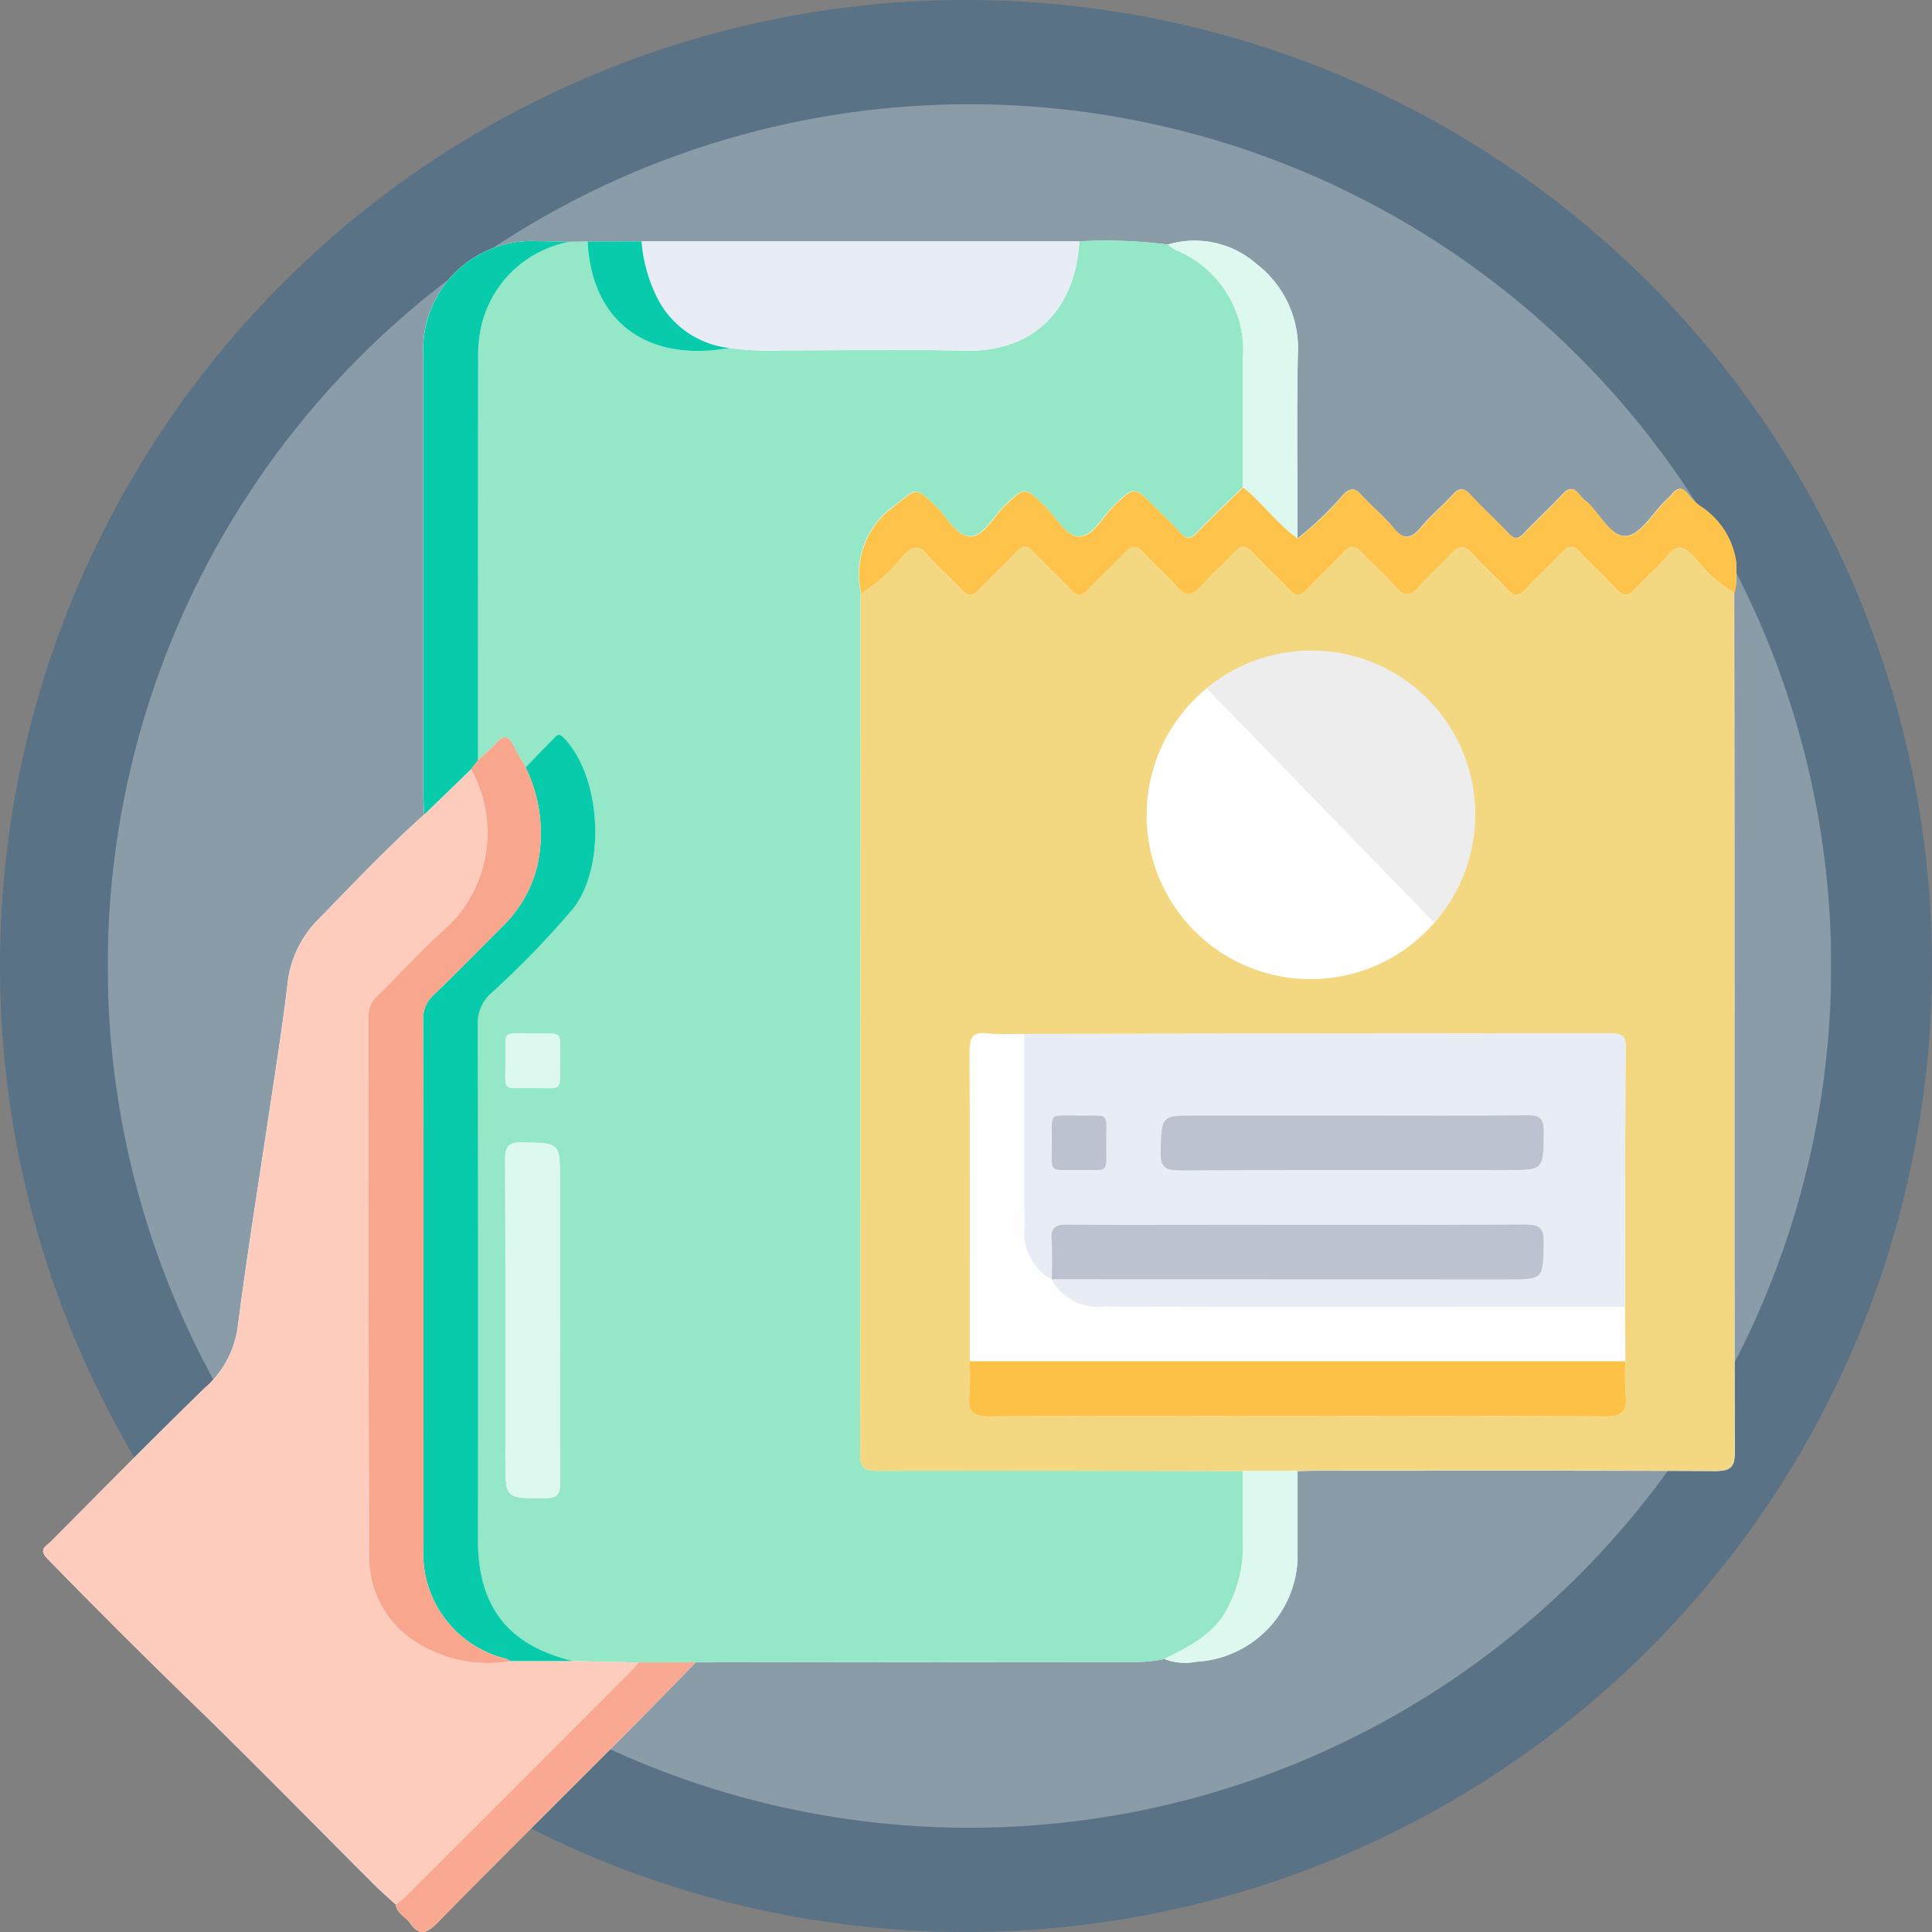 <?xml version="1.0" encoding="UTF-8"?>
<svg xmlns="http://www.w3.org/2000/svg" xmlns:xlink="http://www.w3.org/1999/xlink" width="97" height="97" viewBox="0 0 97 97">
  <rect x="0" y="0" width="97" height="97" fill="#808080" stroke="none"/>
  <defs>
    <clipPath id="clip-path">
      <path id="Path_139" data-name="Path 139" d="M0,0H97V-97H0Z" fill="none"></path>
    </clipPath>
    <clipPath id="clip-path-2">
      <rect id="Rectangle_730" data-name="Rectangle 730" width="115" height="105" transform="translate(-9 -104)" fill="none"></rect>
    </clipPath>
    <clipPath id="clip-path-3">
      <path id="Path_135" data-name="Path 135" d="M48.5,0A48.5,48.5,0,0,0,97-48.5,48.5,48.5,0,0,0,48.5-97,48.5,48.5,0,0,0,0-48.5,48.5,48.5,0,0,0,48.5,0" fill="none"></path>
    </clipPath>
    <clipPath id="clip-path-4">
      <path id="Path_139-2" data-name="Path 139" d="M0-10.47H86.53V-97H0Z" transform="translate(0 97)" fill="none"></path>
    </clipPath>
    <clipPath id="clip-path-5">
      <rect id="Rectangle_730-2" data-name="Rectangle 730" width="103.771" height="93.522" fill="none"></rect>
    </clipPath>
    <clipPath id="clip-path-6">
      <path id="Path_135-2" data-name="Path 135" d="M43.265-10.47A43.265,43.265,0,0,0,86.53-53.735,43.265,43.265,0,0,0,43.265-97,43.265,43.265,0,0,0,0-53.735,43.265,43.265,0,0,0,43.265-10.47" transform="translate(0 97)" fill="none"></path>
    </clipPath>
    <clipPath id="clip-path-7">
      <rect id="Rectangle_859" data-name="Rectangle 859" width="85.01" height="84.927" fill="none"></rect>
    </clipPath>
  </defs>
  <g id="Group_1092" data-name="Group 1092" transform="translate(-292 -917)">
    <g id="Group_1058" data-name="Group 1058" transform="translate(292 1014)">
      <g id="Group_682" data-name="Group 682" clip-path="url(#clip-path)">
        <g id="Group_675" data-name="Group 675" opacity="0.3">
          <g id="Group_674" data-name="Group 674">
            <g id="Group_673" data-name="Group 673" clip-path="url(#clip-path-2)">
              <g id="Group_670" data-name="Group 670" transform="translate(48.5)">
                <path id="Path_133" data-name="Path 133" d="M0,0A48.5,48.5,0,0,0,48.5-48.5,48.5,48.5,0,0,0,0-97,48.5,48.5,0,0,0-48.5-48.5,48.5,48.5,0,0,0,0,0" fill="#00508f"></path>
              </g>
            </g>
          </g>
        </g>
      </g>
    </g>
    <g id="Group_1061" data-name="Group 1061" transform="translate(297.408 1019.235)" style="isolation: isolate">
      <g id="Group_682-2" data-name="Group 682" transform="translate(0 -97)" clip-path="url(#clip-path-4)">
        <g id="Group_675-2" data-name="Group 675" transform="translate(-8.62 -6.058)" opacity="0.3">
          <g id="Group_674-2" data-name="Group 674" transform="translate(0 0)">
            <g id="Group_673-2" data-name="Group 673" clip-path="url(#clip-path-5)">
              <g id="Group_670-2" data-name="Group 670" transform="translate(8.62 6.058)">
                <path id="Path_133-2" data-name="Path 133" d="M-5.235-10.47A43.265,43.265,0,0,0,38.03-53.735,43.265,43.265,0,0,0-5.235-97,43.265,43.265,0,0,0-48.5-53.735,43.265,43.265,0,0,0-5.235-10.47" transform="translate(48.5 97)" fill="#fff"></path>
              </g>
            </g>
          </g>
        </g>
      </g>
    </g>
    <g id="Group_1060" data-name="Group 1060" transform="translate(294.163 929.073)">
      <g id="Group_1059" data-name="Group 1059" clip-path="url(#clip-path-7)">
        <path id="Path_646" data-name="Path 646" d="M30.046.046,27.34.057l-.912.012C25.915.057,25.4.038,24.889.038a5.451,5.451,0,0,0-5.8,5.767q0,11.039,0,22.077c0,.312.031.625.047.937-1.848,1.659-3.555,3.46-5.287,5.236a5.408,5.408,0,0,0-1.565,3.166c-.249,2.143-.59,4.271-.909,6.4-.545,3.647-1.135,7.288-1.606,10.944A4.912,4.912,0,0,1,8.13,57.6C5.51,60.146,2.948,62.752.372,65.342c-.222.223-.627.358-.148.849q3.551,3.644,7.2,7.183c3.116,3.018,6.145,6.125,9.216,9.19.341.341.709.655,1.065.981.054.449.487.606.709.924.462.66.828.557,1.37.005,3.132-3.187,6.309-6.33,9.464-9.495,1.184-1.187,2.349-2.393,3.523-3.591q10.873-.011,21.746-.019A7.873,7.873,0,0,0,56.3,71.22a2.822,2.822,0,0,0,1.586.139,5.383,5.383,0,0,0,5.095-5.113c0-1.485,0-2.971,0-4.456.342-.008.685-.023,1.027-.023,6.652,0,13.3-.016,19.957.019.814,0,.977-.248.974-1.007-.026-7.8-.014-15.591-.016-23.386q0-9.851-.016-19.7a4,4,0,0,0-1.719-4.363,2.979,2.979,0,0,1-.605-.6c-.293-.366-.545-.333-.814.016a3,3,0,0,1-.3.3c-.655.635-1.267,1.719-1.976,1.786-.814.078-1.339-1.159-2.05-1.757a1.961,1.961,0,0,1-.3-.3c-.289-.38-.537-.392-.878-.021-.618.672-1.3,1.289-1.925,1.951-.282.3-.485.3-.768,0-.629-.662-1.307-1.279-1.925-1.951-.341-.371-.563-.335-.883.017-.5.549-1.085,1.022-1.556,1.591-.511.617-.9.718-1.449.031-.459-.577-1.06-1.04-1.553-1.593-.344-.385-.564-.407-.948-.019a16.414,16.414,0,0,1-2.275,2.175c0-3.078-.044-6.157.016-9.234a5.336,5.336,0,0,0-2.081-4.545A4.7,4.7,0,0,0,56.469.208,24.205,24.205,0,0,0,52.027.047H30.046" transform="translate(0 0)" fill="#fefefe"></path>
        <path id="Path_647" data-name="Path 647" d="M129.9,71.305a7.888,7.888,0,0,1-1.782.151q-10.873,0-21.746.018l-2.874.005-3.326-.071c-3.223-.787-4.739-2.723-4.739-6.056q0-12.933-.013-25.865a2.023,2.023,0,0,1,.644-1.572,45.821,45.821,0,0,0,4.165-4.3c1.664-2.178,1.369-6.641-.493-8.558-.276-.284-.391-.074-.541.076-.463.465-.916.94-1.372,1.411-.208-.364-.436-.718-.618-1.1-.235-.487-.478-.563-.859-.132-.277.314-.609.579-.916.866q0-10.092.007-20.184a6.893,6.893,0,0,1,.09-1.273,5.583,5.583,0,0,1,4.5-4.571l.912-.012c.188,3.968,2.928,6.093,7.117,5.346a15.072,15.072,0,0,0,2.723.12c3.028,0,6.057-.061,9.082.017,3.681.095,5.6-2.316,5.765-5.493a24.2,24.2,0,0,1,4.441.161,2.715,2.715,0,0,0,.415.283,5.434,5.434,0,0,1,3.357,5.459q-.007,3.215,0,6.429c-.775.759-1.562,1.506-2.318,2.283-.308.317-.525.348-.833.008-.421-.466-.883-.894-1.327-1.339-1-1-.989-.988-2.029.01-.569.546-1.028,1.526-1.745,1.514-.653-.012-1.124-.956-1.673-1.491-1.053-1.027-1.034-1.027-2.091,0-.548.535-1.02,1.481-1.673,1.487-.715.007-1.174-.97-1.744-1.517-1.036-1-.938-.9-2.049-.029a4.2,4.2,0,0,0-1.7,4.388c-.005.085-.015.171-.015.256q0,21.5-.019,43c0,.727.268.828.892.827,6.108-.011,12.217,0,18.326.011,0,1.282-.016,2.564.006,3.845a6.578,6.578,0,0,1-.695,2.869c-.652,1.438-1.951,2.068-3.248,2.717M99.552,54.352V47.24c0-1.871,0-1.837-1.9-1.868-.7-.011-.855.221-.852.878.024,5.026.013,10.053.013,15.08,0,1.925,0,1.9,1.948,1.909.656,0,.816-.208.809-.834-.031-2.684-.013-5.369-.013-8.054m0-13.028c-.021-1.553.2-1.423-1.13-1.417-1.8.008-1.61-.218-1.607,1.1,0,1.838-.231,1.632,1.167,1.629,1.8,0,1.543.244,1.571-1.316" transform="translate(-73.601 -0.085)" fill="#94e7c7"></path>
        <path id="Path_648" data-name="Path 648" d="M198.582,113.617c-6.109-.007-12.217-.022-18.326-.011-.624,0-.893-.1-.892-.827q.035-21.5.019-43c0-.086.01-.171.015-.256a7.515,7.515,0,0,0,2.07-1.868c.484-.485.8-.6,1.281-.024s1.107,1.076,1.616,1.653c.389.443.656.383,1.024-.019.578-.631,1.218-1.206,1.8-1.829.309-.328.536-.318.841,0,.608.643,1.263,1.242,1.866,1.889.328.352.564.374.9.009.561-.609,1.188-1.157,1.742-1.77.389-.431.676-.494,1.09-.023.507.579,1.12,1.066,1.615,1.653.462.547.78.46,1.21-.027.528-.6,1.14-1.122,1.681-1.71.338-.366.577-.336.9.012.6.646,1.26,1.245,1.866,1.889.307.326.529.328.837,0,.607-.644,1.262-1.243,1.866-1.889.325-.347.565-.383.9-.015.541.588,1.153,1.112,1.681,1.71.429.486.747.578,1.21.029.5-.587,1.108-1.075,1.615-1.653.412-.47.7-.412,1.09.021.554.614,1.181,1.162,1.742,1.77.336.364.571.346.9-.007.6-.647,1.258-1.246,1.866-1.889.3-.322.53-.336.841-.007.587.623,1.227,1.2,1.8,1.829.367.4.633.465,1.024.021.508-.578,1.121-1.065,1.615-1.653s.8-.465,1.281.021a7.363,7.363,0,0,0,2.07,1.864q.008,9.851.016,19.7c0,7.8-.009,15.591.017,23.386,0,.758-.161,1.011-.974,1.007-6.652-.035-13.3-.02-19.957-.019-.342,0-.685.015-1.027.023l-2.747,0M184.868,108.1a15.632,15.632,0,0,1-.013,1.711c-.091.81.174,1.066,1.019,1.059,4.765-.041,9.531-.02,14.3-.02,5.536,0,11.072-.018,16.608.02.844.006,1.109-.248,1.019-1.059a15.571,15.571,0,0,1-.013-1.711l-.021-2.739c.008-4.337,0-8.674.036-13.011.005-.672-.3-.714-.829-.712-4.023.014-8.046.005-12.069.008q-8.644.008-17.289.021c-.626-.007-1.257.031-1.877-.034-.745-.078-.886.237-.883.919.027,5.182.015,10.365.015,15.547" transform="translate(-138.343 -51.829)" fill="#f4d781"></path>
        <path id="Path_649" data-name="Path 649" d="M26.576,160.873l3.325.071c-.09.11-.171.229-.271.329Q23.905,167,18.175,172.728a4.839,4.839,0,0,1-.466.366c-.355-.326-.723-.641-1.065-.981-3.071-3.065-6.1-6.172-9.216-9.19q-3.656-3.54-7.2-7.183c-.478-.491-.074-.626.148-.849,2.576-2.59,5.138-5.2,7.758-7.741a4.91,4.91,0,0,0,1.645-3.033c.47-3.657,1.06-7.3,1.606-10.944.319-2.132.66-4.26.909-6.4a5.411,5.411,0,0,1,1.565-3.166c1.732-1.776,3.439-3.577,5.287-5.236L21.48,116.1a6.536,6.536,0,0,1-1.375,8.086c-1.153,1.018-2.185,2.172-3.283,3.253a1.355,1.355,0,0,0-.481,1.036c.012,9.1-.016,18.205.033,27.308a5.005,5.005,0,0,0,2.132,4,6.74,6.74,0,0,0,4.95,1.095l3.119,0" transform="translate(0 -89.549)" fill="#feccbd"></path>
        <path id="Path_650" data-name="Path 650" d="M223.056,59.438a7.367,7.367,0,0,1-2.07-1.864c-.486-.486-.8-.6-1.281-.021s-1.107,1.076-1.616,1.653c-.391.444-.657.379-1.024-.021-.578-.631-1.218-1.206-1.8-1.829-.31-.33-.537-.314-.841.007-.608.643-1.263,1.242-1.866,1.889-.329.353-.565.371-.9.007-.561-.609-1.188-1.156-1.742-1.77-.39-.432-.678-.49-1.09-.021-.507.579-1.12,1.066-1.615,1.653-.463.548-.781.456-1.21-.029-.528-.6-1.14-1.122-1.681-1.71-.339-.368-.579-.332-.9.015-.605.646-1.26,1.245-1.866,1.889-.308.327-.53.325-.837,0-.607-.644-1.262-1.243-1.866-1.889-.326-.348-.566-.379-.9-.012-.541.588-1.153,1.112-1.681,1.71-.43.487-.748.573-1.21.027-.5-.587-1.108-1.074-1.615-1.653-.413-.471-.7-.408-1.09.023-.554.614-1.181,1.162-1.742,1.77-.336.365-.572.342-.9-.009-.6-.647-1.258-1.246-1.866-1.889-.305-.322-.531-.333-.841,0-.587.624-1.227,1.2-1.8,1.829-.368.4-.635.461-1.024.019-.508-.578-1.121-1.065-1.615-1.653s-.8-.461-1.281.024a7.511,7.511,0,0,1-2.069,1.868,4.2,4.2,0,0,1,1.7-4.388c1.112-.875,1.013-.966,2.049.029.569.547,1.029,1.524,1.744,1.517.654-.006,1.125-.953,1.674-1.487,1.056-1.03,1.038-1.031,2.091,0,.548.535,1.02,1.479,1.673,1.491.717.013,1.175-.967,1.745-1.514,1.04-1,1.025-1.014,2.029-.01.444.444.907.873,1.327,1.339.307.341.525.309.833-.008.756-.777,1.543-1.524,2.318-2.283.983.786,1.712,1.842,2.746,2.573a16.4,16.4,0,0,0,2.275-2.175c.384-.389.6-.367.948.019.494.553,1.094,1.016,1.553,1.593.547.687.937.586,1.449-.031.472-.569,1.058-1.042,1.556-1.591.32-.352.542-.387.883-.017.618.672,1.3,1.289,1.925,1.951.283.3.485.3.768,0,.63-.662,1.308-1.278,1.925-1.951.341-.372.59-.359.878.021a1.941,1.941,0,0,0,.3.3c.712.6,1.236,1.834,2.05,1.757.709-.067,1.322-1.151,1.976-1.786a3,3,0,0,0,.3-.3c.269-.349.522-.382.814-.016a2.979,2.979,0,0,0,.605.6,4,4,0,0,1,1.719,4.363" transform="translate(-138.144 -41.747)" fill="#fdc34b"></path>
        <path id="Path_651" data-name="Path 651" d="M153.355.2c-.167,3.177-2.084,5.588-5.765,5.493-3.026-.078-6.055-.014-9.082-.017a15.07,15.07,0,0,1-2.723-.12,4.621,4.621,0,0,1-3.58-2.435A7.728,7.728,0,0,1,131.374.2h21.981" transform="translate(-101.328 -0.157)" fill="#e8ecf4"></path>
        <path id="Path_652" data-name="Path 652" d="M85.867,26.68l-2.338,2.266c-.016-.312-.047-.625-.047-.937q0-11.039,0-22.077a5.451,5.451,0,0,1,5.8-5.767c.513,0,1.026.02,1.539.03a5.583,5.583,0,0,0-4.5,4.572,6.89,6.89,0,0,0-.09,1.273q-.01,10.092-.008,20.184l-.353.457" transform="translate(-64.387 -0.127)" fill="#08cbab"></path>
        <path id="Path_653" data-name="Path 653" d="M77.431,324.3a4.836,4.836,0,0,0,.466-.366q5.731-5.724,11.455-11.455c.1-.1.181-.219.271-.329l2.874-.005c-1.174,1.2-2.339,2.4-3.523,3.591-3.155,3.165-6.331,6.308-9.464,9.495-.542.551-.908.654-1.37-.005-.223-.318-.655-.475-.709-.924" transform="translate(-59.722 -240.758)" fill="#f9a992"></path>
        <path id="Path_654" data-name="Path 654" d="M253.419,14.952c-1.034-.731-1.763-1.787-2.746-2.573q0-3.215,0-6.429A5.434,5.434,0,0,0,247.319.491,2.744,2.744,0,0,1,246.9.208a4.7,4.7,0,0,1,4.451.965,5.337,5.337,0,0,1,2.081,4.545c-.061,3.077-.016,6.156-.016,9.234" transform="translate(-190.436 0)" fill="#ddf9ef"></path>
        <path id="Path_655" data-name="Path 655" d="M250.118,270.165l2.747,0c0,1.485,0,2.971,0,4.456a5.383,5.383,0,0,1-5.095,5.112,2.821,2.821,0,0,1-1.585-.139c1.3-.649,2.6-1.279,3.248-2.717a6.578,6.578,0,0,0,.694-2.869c-.022-1.281-.006-2.563-.006-3.845" transform="translate(-189.879 -208.377)" fill="#ddf9ef"></path>
        <path id="Path_656" data-name="Path 656" d="M122.249.2a7.724,7.724,0,0,0,.831,2.921,4.62,4.62,0,0,0,3.58,2.435c-4.19.747-6.93-1.378-7.118-5.346L122.249.2" transform="translate(-92.203 -0.157)" fill="#08cbab"></path>
        <path id="Path_657" data-name="Path 657" d="M90.931,155.06l-3.119,0a1.3,1.3,0,0,0-.221-.119,5.431,5.431,0,0,1-4.142-5.575q0-13.235-.011-26.469a1.59,1.59,0,0,1,.517-1.274c1.195-1.146,2.35-2.333,3.52-3.505a6.284,6.284,0,0,0,1.7-3.015,7.56,7.56,0,0,0-.594-4.913c.457-.471.909-.946,1.372-1.411.15-.15.265-.36.541-.076,1.862,1.917,2.157,6.381.493,8.558a45.819,45.819,0,0,1-4.165,4.3,2.024,2.024,0,0,0-.644,1.572q.03,12.933.013,25.865c0,3.332,1.516,5.268,4.739,6.056" transform="translate(-64.355 -83.736)" fill="#08cbab"></path>
        <path id="Path_658" data-name="Path 658" d="M79.336,110.591a7.559,7.559,0,0,1,.594,4.913,6.283,6.283,0,0,1-1.7,3.015c-1.17,1.172-2.325,2.359-3.52,3.505a1.59,1.59,0,0,0-.517,1.274q.022,13.235.011,26.469a5.431,5.431,0,0,0,4.142,5.575,1.3,1.3,0,0,1,.221.119,6.742,6.742,0,0,1-4.95-1.095,5.005,5.005,0,0,1-2.132-4c-.049-9.1-.021-18.205-.033-27.308a1.355,1.355,0,0,1,.481-1.036c1.1-1.081,2.13-2.235,3.283-3.253a6.536,6.536,0,0,0,1.375-8.086l.353-.457c.308-.287.639-.552.917-.866.381-.431.624-.356.859.132.182.377.41.731.618,1.1" transform="translate(-55.109 -84.134)" fill="#f8a68e"></path>
        <path id="Path_659" data-name="Path 659" d="M104.174,206.994c0,2.685-.018,5.37.013,8.054.007.626-.153.839-.809.834-1.947-.014-1.948.015-1.948-1.909,0-5.026.011-10.053-.013-15.079,0-.657.153-.889.852-.878,1.9.03,1.9,0,1.9,1.868v7.111" transform="translate(-78.222 -152.727)" fill="#ddf9ef"></path>
        <path id="Path_660" data-name="Path 660" d="M104.2,175.5c-.028,1.56.225,1.313-1.571,1.316-1.4,0-1.163.209-1.167-1.629,0-1.322-.193-1.1,1.607-1.1,1.331-.006,1.109-.136,1.13,1.417" transform="translate(-78.244 -134.262)" fill="#ddf9ef"></path>
        <path id="Path_661" data-name="Path 661" d="M215.393,174.1q8.644-.011,17.289-.022c4.023,0,8.046.006,12.069-.008.525,0,.834.04.829.712-.035,4.337-.029,8.674-.036,13.011l-6.584,0c-6.5,0-13,.017-19.5-.017a2.656,2.656,0,0,1-2.7-1.362l22.864.007c1.834,0,1.8,0,1.838-1.85.014-.714-.2-.913-.91-.909-5.423.028-10.847.016-16.27.016-2.255,0-4.51.019-6.765-.012-.607-.008-.81.189-.769.783.044.654.015,1.313.017,1.969a2.664,2.664,0,0,1-1.361-2.688c-.049-3.21-.016-6.421-.016-9.632m16.5,4.093h-7.88c-1.778,0-1.736,0-1.788,1.817-.022.777.228.947.967.943,5.453-.03,10.906-.016,16.358-.016,1.928,0,1.9,0,1.912-1.946,0-.655-.207-.817-.834-.811-2.912.03-5.824.013-8.736.013m-13.812,2.744c1.541-.021,1.424.2,1.417-1.13-.01-1.809.23-1.608-1.19-1.608-1.722,0-1.548-.22-1.543,1.167.006,1.787-.241,1.545,1.317,1.571" transform="translate(-166.123 -134.257)" fill="#e8ecf4"></path>
        <path id="Path_662" data-name="Path 662" d="M203.33,246.048h32.915a15.571,15.571,0,0,0,.013,1.711c.091.81-.175,1.064-1.019,1.059-5.536-.038-11.072-.02-16.608-.02-4.766,0-9.531-.021-14.3.02-.844.007-1.109-.249-1.019-1.059a15.632,15.632,0,0,0,.013-1.711" transform="translate(-156.804 -189.776)" fill="#fec147"></path>
        <path id="Path_663" data-name="Path 663" d="M221.376,218.775c0-.657.027-1.315-.017-1.969-.04-.594.163-.792.769-.783,2.255.031,4.51.012,6.765.012,5.423,0,10.847.013,16.27-.015.712,0,.924.2.91.909-.036,1.849,0,1.85-1.838,1.85l-22.864-.007,0,0" transform="translate(-170.73 -166.615)" fill="#bdc2d1"></path>
        <path id="Path_664" data-name="Path 664" d="M254.983,192.05c2.912,0,5.824.017,8.736-.013.627-.006.838.156.834.811-.013,1.945.016,1.946-1.912,1.946-5.453,0-10.906-.014-16.359.016-.739,0-.989-.166-.967-.943.052-1.816.01-1.817,1.788-1.817h7.88" transform="translate(-189.21 -148.117)" fill="#bdc2d1"></path>
        <path id="Path_665" data-name="Path 665" d="M222.721,194.815c-1.557-.026-1.311.216-1.317-1.571,0-1.387-.178-1.166,1.543-1.167,1.42,0,1.181-.2,1.19,1.608.007,1.331.124,1.109-1.417,1.13" transform="translate(-170.76 -148.139)" fill="#bdc2d1"></path>
        <path id="Path_666" data-name="Path 666" d="M244.584,104.139a8.232,8.232,0,1,0,.169-11.641,8.232,8.232,0,0,0-.169,11.641" transform="translate(-186.851 -69.548)" fill="#fff"></path>
        <path id="Path_667" data-name="Path 667" d="M255.432,91.919l11.434,11.771a8.23,8.23,0,0,0-11.434-11.771" transform="translate(-197.013 -69.433)" fill="#ededed"></path>
      </g>
    </g>
  </g>
</svg>
